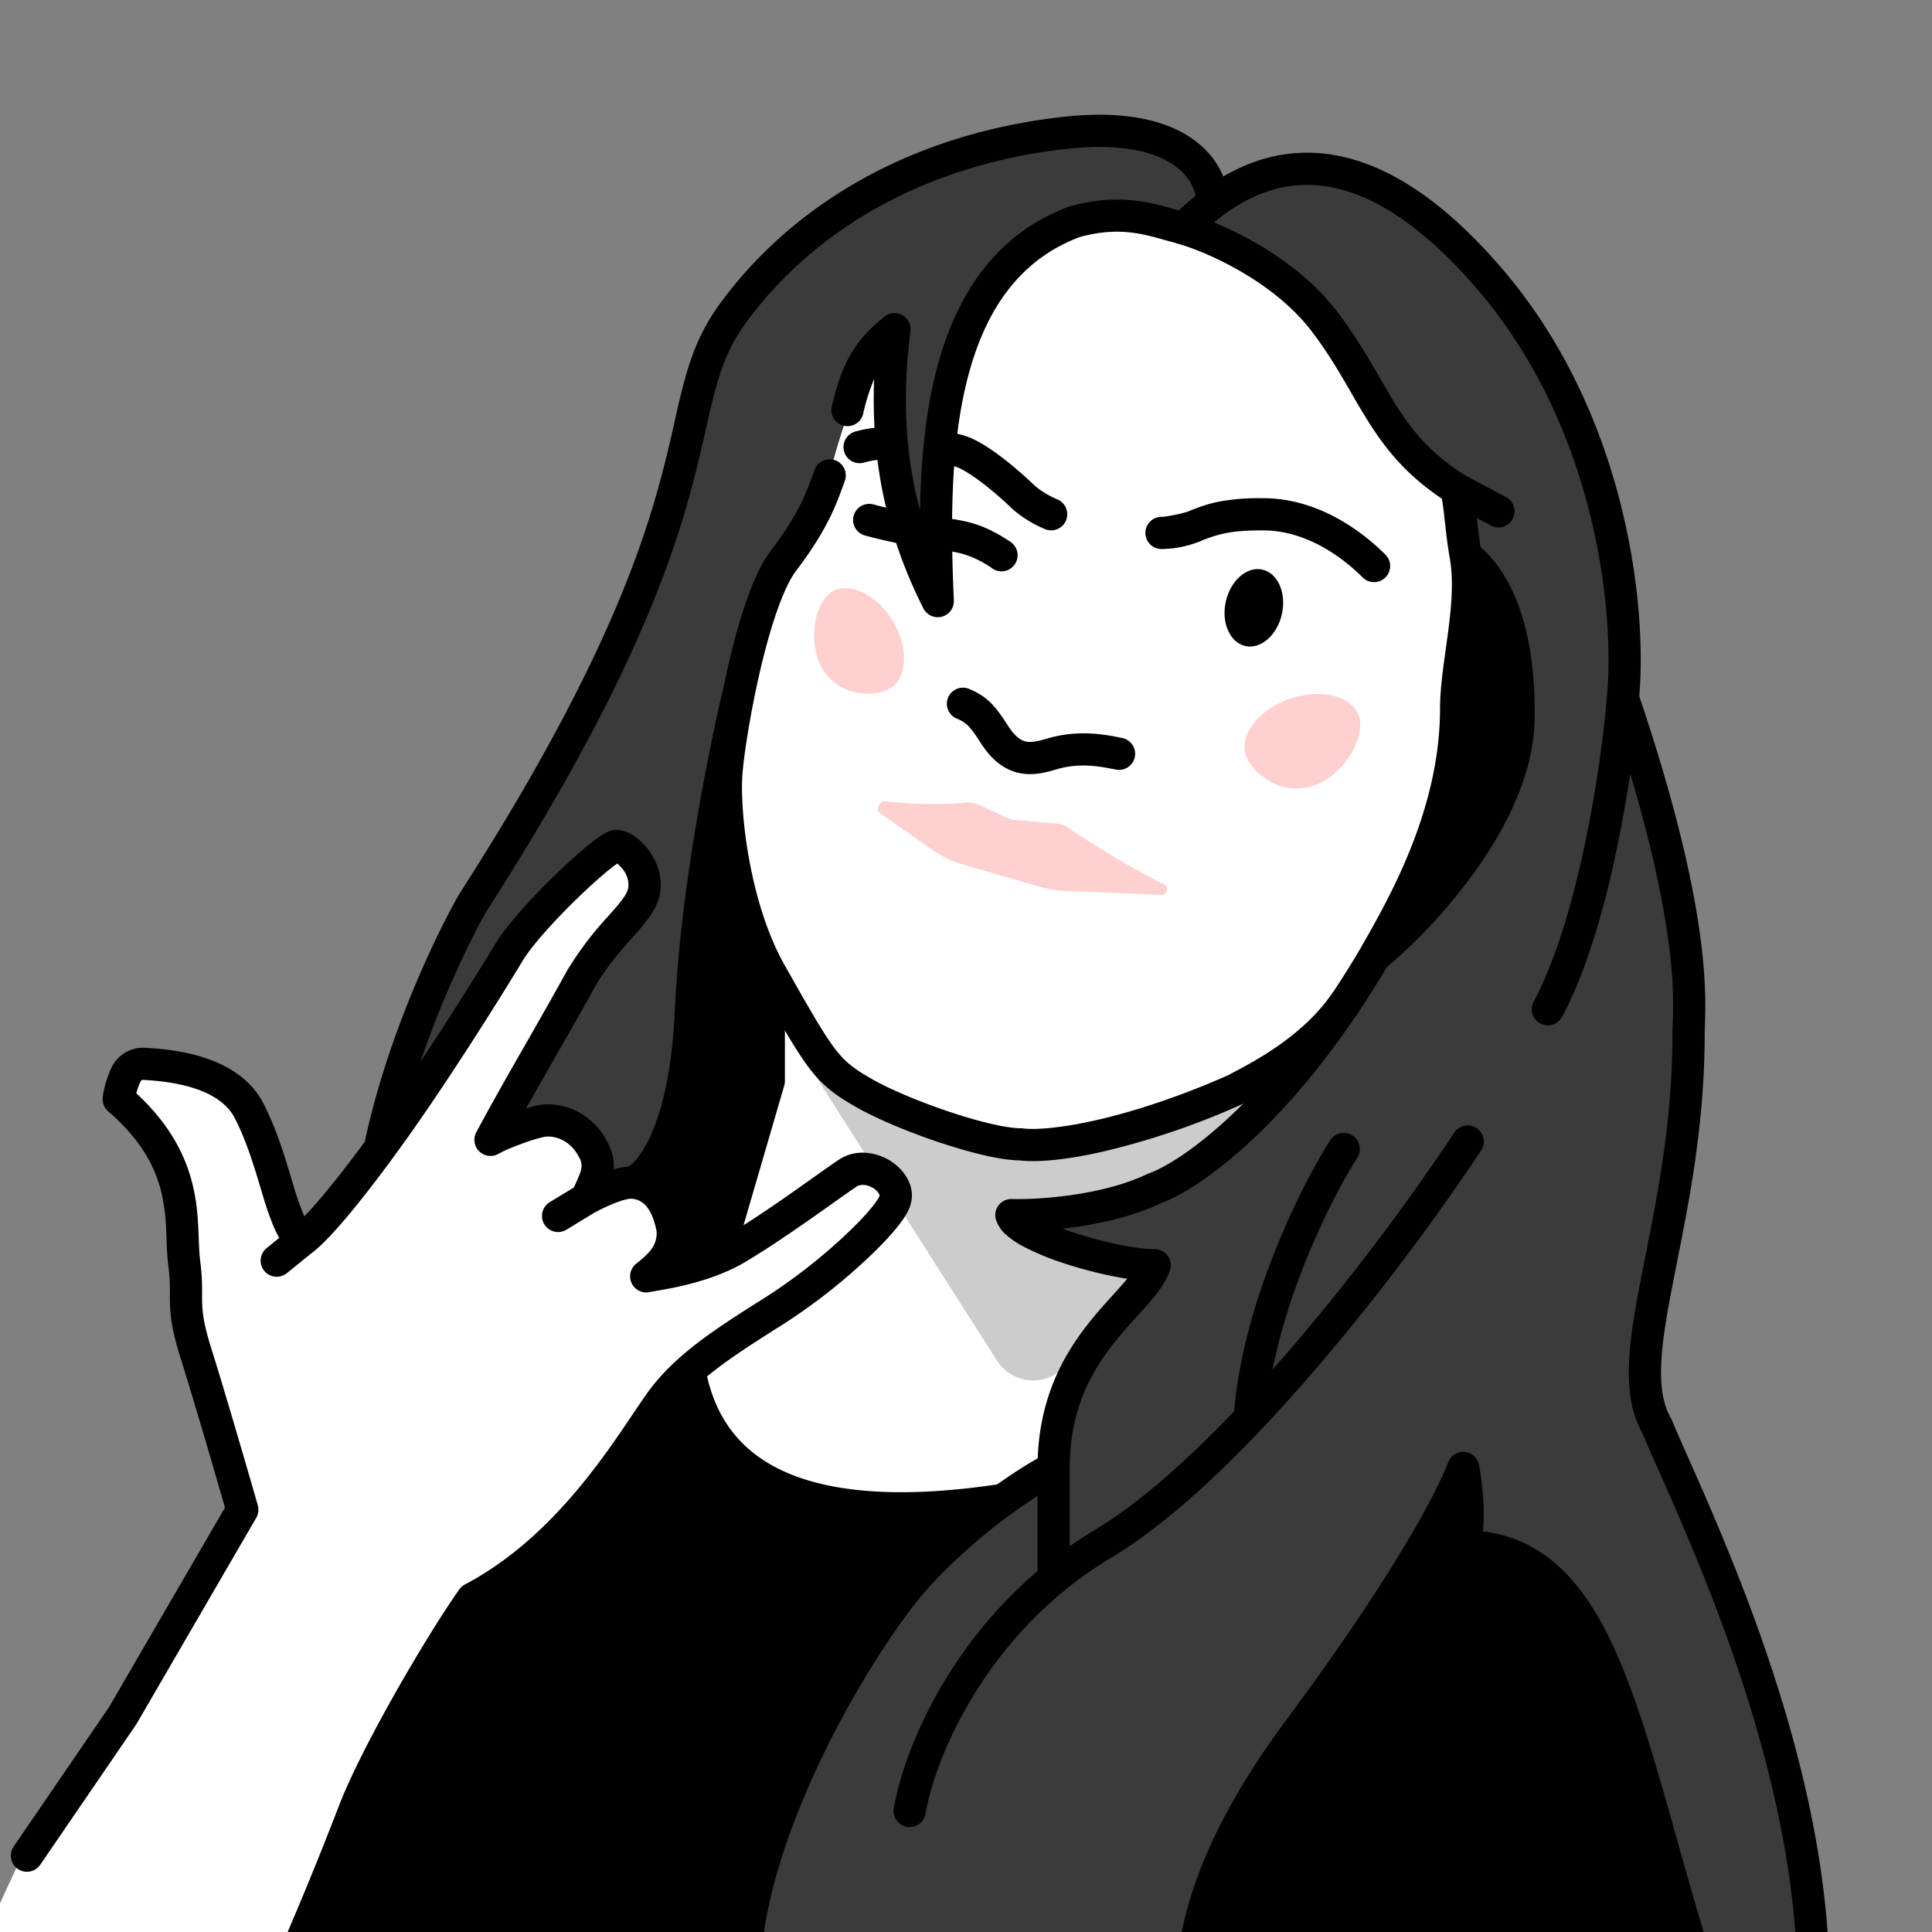 <svg xmlns="http://www.w3.org/2000/svg" width="45" height="45" fill="none"><rect width="100%" height="100%" fill="#808080" stroke="none"/><g clip-path="url(#a)"><path fill="#fff" d="M3.143 39.57C2.39 40.733 1.067 42.507.5 43.25l-1.726 3.73h8.31l3.814-4.926 4.67-6.94 3.855 2.27 5.997-1.841 7.111-8.054 3.214-6.897 1.328-6.897-2.442-4.756-4.413-3.684L26.02 4.1l-4.884 2.098-2.999 5.056-3.727 8.481c-.656.543-2.065 1.748-2.441 2.228-.472.6-1.757 2.913-2.185 3.556-.343.514-1.942 2.528-2.7 3.47-.27-.914-.984-2.888-1.67-3.47-.685-.582-1.8-.67-2.27-.643l-.386.643c.128.114.48.463.857.943.471.6.77 2.313.857 4.112.068 1.44.856 3.627 1.242 4.541-.543 1-1.816 3.29-2.57 4.455Z"/><path fill="#000" d="m24.793 29.2 1.936.377-1.51 2.002-.594.402a1 1 0 0 1-1.404-.29l-5.337-8.371c.433.597 1.682 1.875 2.412 2.296.914.527 1.792.913 3.689 1.019 1.518.084 4.758-1.117 5.694-1.41-.386.48-2.273 2.168-2.778 2.534-.506.365-2.296.55-3.127.597l1.019.843Z" opacity=".2"/><path fill="#3B3B3B" d="M40.325 37.66c1.26 3.483 1.853 6.577 1.992 7.689l-2.63.681c-.677-2.333-2.244-7.325-3.094-8.625-.85-1.3-1.854-1.416-2.25-1.312l-.219-1.75c-1 1.562-3.312 5.15-4.562 7-1.25 1.85-1.646 3.708-1.688 4.406-3.73 1.01-11.069 2.35-10.594-.375.594-3.406 2.47-6.531 3.72-8.438 1-1.525 2.707-2.364 3.437-2.593-.021-.23.056-.969.53-2.094.476-1.125 1.282-2.24 1.626-2.656-1.525-.15-2.531-.896-2.844-1.25.406.052 1.613-.04 3.19-.827 1.576-.786 3.593-2.985 3.623-3.36.697-1.057 2.168-3.361 2.468-4.126.375-.955.875-3.937.938-5.406.05-1.175-.146-2.698-.25-3.313-.281-.197-1.025-.874-1.75-2-.906-1.406-1.063-1.812-1.813-2.53-.75-.72-2.28-1.782-4.062-1.75-1.781.03-2.094.906-3.156 2.468-.85 1.25-1.167 4-1.22 5.219-.95-1.45-1-3.917-.905-4.969-1.032 1.281-1.313 2.75-1.47 3.188-.155.437-.53 1.062-1.03 2.093-.5 1.032-.938 2.063-1.25 5.469-.25 2.725.52 4.073.937 4.406v2.188l-1.125 4.156-1.75.531.469-.937c-.104-.24-.381-.8-.656-1.125-.275-.325-.939.024-1.236.24.044-.332.125-1.04.096-1.213-.036-.216-.29-.387-.84-.588-.441-.162-1.145.067-1.443.201.958-1.667 2.928-5.076 3.15-5.373.278-.37.324-.88-.278-1.157-.602-.278-1.204.37-1.62.88-.334.407-2.641 3.937-3.753 5.65a337.834 337.834 0 0 1 1.251-4.122c.186-.556 1.436-2.594 3.242-5.651 1.807-3.057 2.039-4.956 2.687-7.457.648-2.501 3.196-4.446 4.863-5.141 1.668-.695 4.493-1.25 5.883-.741 1.111.407 1.358 1.127 1.343 1.436.973-.788 2.084-.88 3.288-.695 1.205.185 3.197 2.223 4.864 5.141 1.334 2.335 1.606 5.944 1.575 7.457 1.667 5.512 1.575 9.45 1.019 10.931-.445 1.186-.618 3.799-.649 4.957.124.278.686 1.704 1.946 5.187Z"/><path fill="#000" fill-rule="evenodd" d="M31.73 13.44c-.4-.398-1.255-1.087-2.312-1.086-.399 0-.656.022-.864.063a3.008 3.008 0 0 0-.597.19c-.033.015-.063.024-.073.028h-.002a2.465 2.465 0 0 1-.841.153.375.375 0 1 1 .026-.75h.009c.006 0 .015 0 .026-.002a3.617 3.617 0 0 0 .551-.115l.011-.005c.247-.1.47-.182.746-.236a5.24 5.24 0 0 1 1.007-.076c1.366-.001 2.407.87 2.843 1.306a.375.375 0 1 1-.53.53Zm-10.636-3.107a.375.375 0 0 1-.383.367 1.907 1.907 0 0 0-.588.075.375.375 0 1 1-.202-.723 2.69 2.69 0 0 1 .806-.102.375.375 0 0 1 .367.383Zm.502.01a.375.375 0 0 1 .439-.298c.164.03.318.068.446.108.275.088.59.298.859.503.28.213.552.455.752.648.058.054.27.22.546.332a.375.375 0 0 1-.283.694 2.745 2.745 0 0 1-.779-.48l-.003-.004a8.203 8.203 0 0 0-.688-.594c-.264-.201-.49-.339-.632-.384a3.152 3.152 0 0 0-.358-.086.375.375 0 0 1-.299-.439Zm.49 5.897a.375.375 0 0 1 .494-.191c.172.075.324.157.476.301.142.136.268.313.42.55.184.29.33.354.427.373.123.024.265-.006.5-.074.717-.212 1.353-.085 1.643-.028l.09.018a.375.375 0 0 1-.127.739l-.113-.021c-.297-.057-.752-.145-1.282.011-.217.064-.527.155-.854.091-.354-.068-.657-.298-.917-.705-.148-.232-.233-.342-.305-.411a.812.812 0 0 0-.26-.158.375.375 0 0 1-.192-.494Z" clip-rule="evenodd"/><path fill="#000" d="M29.858 14.302c-.11.492-.49.825-.851.745-.36-.08-.565-.544-.456-1.035.11-.491.49-.825.851-.745.361.08.565.544.456 1.035Z"/><path fill="#FED1D0" d="m23.459 19.052-.663-.31a.612.612 0 0 0-.33-.045c-.424.05-1.23.038-1.865-.036-.114-.013-.207.203-.113.27l1.216.855a2.5 2.5 0 0 0 .743.356l1.766.511c.193.056.391.089.592.097l2.263.094c.114.005.158-.186.056-.237a21.862 21.862 0 0 1-2.248-1.33.528.528 0 0 0-.256-.094l-.993-.087a.502.502 0 0 1-.168-.044Z"/><path fill="#000" fill-rule="evenodd" d="M19.453 10.72a.376.376 0 0 1 .224.481l-.03.082c-.173.483-.381 1.059-1.103 2.01-.146.192-.3.52-.45.95-.148.422-.281.913-.396 1.408-.23.993-.375 1.971-.406 2.394-.03.407.007 1.153.16 1.989.154.835.417 1.727.82 2.44.594 1.051.905 1.596 1.171 1.947.245.322.446.47.854.705.4.232 1.086.523 1.781.758.708.239 1.359.396 1.705.396a.37.37 0 0 1 .048.003c.281.036.873-.004 1.717-.196.83-.19 1.872-.52 3.047-1.038l.107-.057c.545-.287 1.635-.86 2.327-1.852a.375.375 0 0 1 .616.43c-.804 1.15-2.052 1.803-2.59 2.084l-.119.063a17.914 17.914 0 0 1-3.22 1.1c-.853.196-1.54.261-1.957.212-.483-.006-1.225-.2-1.92-.434-.72-.243-1.456-.553-1.917-.82-.454-.261-.748-.47-1.076-.9-.305-.402-.646-1.004-1.226-2.032h-.001c-.459-.813-.743-1.794-.904-2.674-.162-.88-.207-1.692-.171-2.18.035-.472.188-1.489.424-2.507.117-.51.258-1.03.417-1.486.157-.449.342-.868.561-1.156.654-.862.833-1.36.995-1.808l.031-.087a.375.375 0 0 1 .48-.224Z" clip-rule="evenodd"/><path fill="#000" fill-rule="evenodd" d="M30.062 3.577c1.368-.146 3.02.468 4.907 2.66 2.99 3.474 3.388 8.032 3.212 9.979.891 2.638 1.275 4.451 1.434 5.688.131 1.026.107 1.66.095 1.998a4.79 4.79 0 0 0-.005.181c0 2.076-.355 3.862-.644 5.315l-.077.39c-.15.767-.266 1.415-.29 1.966-.026.55.043.96.22 1.268a.375.375 0 0 1 .022.044c.094.227.223.518.377.865.593 1.339 1.552 3.504 2.28 5.976.915 3.107 1.491 6.778.497 10.005a.375.375 0 0 1-.717-.22c.928-3.015.402-6.51-.5-9.574-.711-2.416-1.64-4.515-2.235-5.86-.154-.347-.286-.644-.386-.884-.27-.482-.336-1.048-.308-1.654.028-.615.155-1.315.304-2.076l.077-.388c.288-1.456.63-3.175.63-5.173 0-.06.002-.132.005-.216a10.3 10.3 0 0 0-.09-1.868c-.118-.924-.371-2.21-.9-3.98a30.835 30.835 0 0 1-.313 1.76c-.286 1.37-.7 2.834-1.273 3.905a.375.375 0 1 1-.662-.354c.522-.975.919-2.353 1.2-3.704.282-1.344.443-2.63.505-3.396v-.008c.182-1.77-.172-6.178-3.027-9.496-1.793-2.084-3.223-2.514-4.258-2.403-.775.083-1.4.473-1.866.857.846.349 2.064 1.028 2.861 2.068.422.551.731 1.086 1.007 1.562.122.21.237.41.353.595.382.61.814 1.148 1.609 1.654l.958.513a.375.375 0 1 1-.353.661l-.312-.166c.023.21.048.434.087.678.691.595 1.3 1.841 1.257 4.03-.024 1.236-.639 2.465-1.352 3.473a12.555 12.555 0 0 1-2.092 2.281c-1.075 1.811-2.16 3.099-3.087 3.975-.916.867-1.696 1.347-2.173 1.522-.713.339-1.572.511-2.291.592.096.036.198.07.303.105.684.222 1.437.372 1.844.372a.375.375 0 0 1 .354.497c-.107.313-.345.599-.576.858l-.19.212c-.192.21-.39.43-.588.685-.512.664-.979 1.534-.979 2.846v2.486a.375.375 0 0 1-.75 0v-1.834a13.007 13.007 0 0 0-2.498 2.088c-.727.79-2.089 2.838-3.011 5.096-.46 1.126-.804 2.286-.91 3.352-.098.985.01 1.86.38 2.557h9.29a8.317 8.317 0 0 0-.02-.58 35.29 35.29 0 0 1-.006-.124 8.972 8.972 0 0 1 .042-1.68c.173-1.35.766-3.116 2.515-5.475 2.532-3.415 3.514-5.317 3.783-6.02a.375.375 0 0 1 .719.064c.041.22.09.575.105.94.007.191.006.402-.016.605.672.083 1.24.351 1.722.776.578.509 1.02 1.228 1.393 2.073.52 1.172.94 2.67 1.406 4.325.198.705.404 1.438.629 2.186a.375.375 0 1 1-.718.216c-.238-.79-.45-1.547-.652-2.263-.456-1.624-.854-3.04-1.35-4.16-.354-.8-.742-1.407-1.203-1.814-.451-.397-.989-.616-1.685-.616a.375.375 0 0 1-.35-.511 1.04 1.04 0 0 0 .055-.227c-.595 1.074-1.604 2.672-3.236 4.873-1.687 2.275-2.219 3.923-2.373 5.124a8.23 8.23 0 0 0-.037 1.545l.007.138c.021.37.042.74-.023 1.056a.375.375 0 0 1-.368.3h-9.844a.375.375 0 0 1-.318-.176c-.574-.917-.709-2.045-.593-3.206.116-1.163.485-2.397.961-3.562.95-2.324 2.356-4.453 3.154-5.32 1.127-1.224 2.391-2.083 3.054-2.458.052-1.397.576-2.36 1.132-3.078.217-.282.444-.532.64-.747l.17-.19a7.1 7.1 0 0 0 .144-.166 9.65 9.65 0 0 1-1.437-.35 6.139 6.139 0 0 1-.985-.404 2.113 2.113 0 0 1-.373-.248.816.816 0 0 1-.264-.377.375.375 0 0 1 .371-.48c.619.018 2.113-.08 3.164-.586a.387.387 0 0 1 .037-.015c.339-.12 1.039-.525 1.928-1.367.882-.834 1.936-2.082 2.989-3.865l.035-.063c.634-1.109 1.82-3.182 1.82-5.523 0-.439.07-.933.137-1.412l.052-.383c.08-.614.128-1.192.04-1.701-.057-.327-.09-.625-.117-.875l-.007-.056a6.885 6.885 0 0 0-.062-.466c-.84-.562-1.318-1.167-1.723-1.812a20.99 20.99 0 0 1-.398-.67c-.263-.455-.529-.916-.921-1.429-.886-1.156-2.43-1.834-3.087-2.022a.375.375 0 0 1-.157-.63c.484-.467 1.426-1.332 2.764-1.475Zm3.421 16.636c.1-.13.2-.262.296-.398.68-.961 1.194-2.04 1.214-3.055.024-1.25-.177-2.105-.443-2.673a12.16 12.16 0 0 1-.076.723 47.44 47.44 0 0 1-.058.423c-.066.47-.125.894-.125 1.275 0 1.37-.368 2.646-.808 3.705Z" clip-rule="evenodd"/><path fill="#000" d="M32.61 21.457c1.324-2.957 1.642-6.657 1.477-8.276 1.158.828 1.612 2.262 1.17 4.524-.353 1.81-1.912 3.255-2.648 3.752ZM8.732 41.34l-1.817 4.886 10.711.813c-.104-.27-.25-1.214 0-2.818.313-2.005 1.378-3.633 2.568-5.7.952-1.654 2.485-3.07 3.132-3.57-.981.146-3.37.288-5.073-.314-1.704-.601-2.047-2.004-2.005-2.63-.313.271-1.102 1.103-1.754 2.255-.651 1.153-2.568 2.484-3.445 3.006L8.732 41.34Zm21.336-.754c-.852 1.203-1.942 3.925-2.38 5.136l12.089.752c-.627-2.193-2.042-6.966-2.694-8.52-.651-1.553-2.234-1.857-2.944-1.816v-1.753c-1.002 1.566-3.22 4.998-4.071 6.2Z"/><path fill="#000" fill-rule="evenodd" d="M34.393 26.275a.375.375 0 0 1 .107.519 53.447 53.447 0 0 1-3.698 4.91c-1.548 1.821-3.318 3.616-4.915 4.575-2.968 1.78-4.125 4.742-4.329 5.964a.375.375 0 1 1-.74-.123c.231-1.386 1.485-4.566 4.683-6.485 1.486-.891 3.19-2.605 4.73-4.417a52.71 52.71 0 0 0 3.642-4.836.375.375 0 0 1 .52-.107ZM27.356 4.873c.099.029.19.055.273.075a.375.375 0 1 1-.176.729 8.892 8.892 0 0 1-.328-.088c-.532-.15-1.106-.312-1.99-.063-1.46.557-2.23 1.795-2.618 3.363-.39 1.58-.373 3.433-.3 5.095a.375.375 0 0 1-.71.185c-.865-1.713-1.22-3.443-1.147-5.338a4.56 4.56 0 0 0-.255.807.375.375 0 1 1-.73-.174c.114-.477.238-.86.43-1.196.196-.342.45-.615.794-.892a.375.375 0 0 1 .607.34c-.19 1.499-.127 2.861.223 4.172.019-1.074.111-2.171.36-3.18.421-1.704 1.307-3.215 3.095-3.89a.37.37 0 0 1 .03-.009c1.112-.318 1.898-.092 2.442.064ZM17.907 22.32c.207 0 .375.167.375.374v2.485a.38.38 0 0 1-.015.105l-1.165 3.996a.375.375 0 0 1-.72-.21l1.15-3.945v-2.43c0-.208.168-.376.375-.376Z" clip-rule="evenodd"/><path fill="#000" fill-rule="evenodd" d="M13.47 20.902c-.537.518-1.074 1.11-1.293 1.471-.493.818-1.684 2.721-2.696 4.14-.473.664-.92 1.252-1.299 1.71-.365.442-.692.795-.93.969l-.558.452a.375.375 0 1 1-.472-.582l.282-.23a2.505 2.505 0 0 1-.134-.271 7.744 7.744 0 0 1-.264-.77 71.703 71.703 0 0 1-.042-.139c-.157-.52-.325-1.08-.594-1.605-.161-.315-.47-.53-.873-.674-.404-.143-.863-.199-1.256-.22a.084.084 0 0 0-.046.01.038.038 0 0 0-.017.018c-.05.11-.082.207-.104.283.81.75 1.167 1.494 1.325 2.18.082.358.108.691.121.982l.01.238c.007.19.013.348.032.495.046.352.046.602.045.802 0 .07 0 .133.002.193.007.23.039.504.22 1.076.302.96.843 2.821 1.076 3.63a.375.375 0 0 1-.036.292l-2.784 4.793a.39.39 0 0 1-.015.024L.938 43.433a.375.375 0 1 1-.62-.423l2.225-3.253 2.697-4.643c-.251-.872-.745-2.565-1.027-3.458-.196-.621-.245-.965-.254-1.28a5.51 5.51 0 0 1-.002-.254c0-.188 0-.367-.039-.666a6.622 6.622 0 0 1-.039-.597 20.153 20.153 0 0 0-.008-.198 4.703 4.703 0 0 0-.103-.85c-.132-.574-.441-1.23-1.248-1.925a.375.375 0 0 1-.129-.313c.012-.144.07-.405.204-.701a.81.81 0 0 1 .784-.467c.424.022.965.082 1.469.261.502.178 1.008.49 1.29 1.04.301.589.488 1.211.642 1.724l.043.143a7.071 7.071 0 0 0 .265.758c.14-.145.314-.34.516-.585.365-.442.8-1.014 1.267-1.669.995-1.396 2.175-3.281 2.665-4.091.273-.453.875-1.104 1.412-1.623a12.3 12.3 0 0 1 .76-.683c.108-.087.21-.165.298-.221.044-.029.091-.057.14-.079a.509.509 0 0 1 .234-.051.793.793 0 0 1 .407.156c.111.078.22.183.312.305.183.24.339.593.278.993-.032.21-.125.39-.232.547a4.872 4.872 0 0 1-.413.503c-.267.3-.574.647-.87 1.142-.358.65-.67 1.194-.97 1.717-.214.375-.423.739-.638 1.124.126-.038.24-.067.322-.08.448-.067 1.174.1 1.578.873.116.223.154.43.138.63a1.86 1.86 0 0 1 .365-.07c.35 0 .67.123.918.384.24.251.386.602.46 1.018a1.469 1.469 0 0 1-.06.583c.33-.09.684-.218.995-.402.66-.392 1.388-.909 1.945-1.304.247-.175.46-.327.62-.434.403-.269.88-.173 1.193.018.294.181.627.575.473 1.05-.062.193-.222.408-.388.603-.179.209-.41.443-.668.683a13.564 13.564 0 0 1-2.127 1.617c-1 .64-1.804 1.156-2.339 1.907-.083.116-.18.262-.294.431-.722 1.08-2.064 3.086-4.126 4.203-.707 1.014-2.166 3.505-2.665 4.807a83.987 83.987 0 0 1-1.723 4.145l-.03.066-.01.023-.342-.156.342.155a.375.375 0 0 1-.683-.31l.01-.022.029-.064.11-.248a83.299 83.299 0 0 0 1.596-3.857c.542-1.413 2.098-4.051 2.806-5.045a.374.374 0 0 1 .13-.115c1.92-1.009 3.169-2.864 3.915-3.974.121-.18.229-.34.324-.474.625-.878 1.563-1.477 2.541-2.102a12.815 12.815 0 0 0 2.026-1.538c.245-.226.454-.44.608-.62.167-.195.233-.31.245-.346a.016.016 0 0 0 0-.008.111.111 0 0 0-.014-.037.392.392 0 0 0-.138-.134c-.154-.094-.302-.089-.384-.034-.132.088-.325.225-.556.389-.564.4-1.357.962-2.043 1.37-.763.453-1.714.612-2.125.68a12.69 12.69 0 0 0-.108.02.375.375 0 0 1-.302-.662c.187-.15.305-.26.379-.375a.618.618 0 0 0 .096-.38c-.06-.316-.16-.504-.261-.61a.478.478 0 0 0-.355-.15c-.22.029-.528.165-.827.322l-.668.407a.375.375 0 0 1-.39-.64l.576-.351.045-.102c.059-.13.097-.215.12-.306a.375.375 0 0 0-.044-.294c-.23-.442-.613-.506-.803-.478a3.58 3.58 0 0 0-.483.144c-.226.08-.452.174-.595.254a.375.375 0 0 1-.514-.504c.404-.754.774-1.4 1.159-2.071.302-.529.613-1.072.956-1.694l.006-.01a7.86 7.86 0 0 1 .95-1.256l.043-.048c.14-.157.243-.277.317-.386a.592.592 0 0 0 .11-.237.578.578 0 0 0-.132-.426.73.73 0 0 0-.127-.13 3.433 3.433 0 0 0-.195.149c-.197.159-.449.385-.712.64Zm.99-.841-.003.001.003-.001Z" clip-rule="evenodd"/><path fill="#000" fill-rule="evenodd" d="M27.712 3.191c.623.409.874.983.899 1.44a.375.375 0 0 1-.749.041c-.012-.224-.141-.578-.56-.853-.425-.278-1.18-.495-2.474-.35-3.273.368-5.858 1.871-7.453 4.047-.378.515-.57 1.018-.737 1.65-.068.259-.13.534-.2.841l-.051.227c-.091.398-.196.841-.336 1.343-.562 2.014-1.68 4.915-4.725 9.656-.461.817-1.585 3.096-2.103 5.554a.375.375 0 1 1-.734-.155c.541-2.569 1.71-4.93 2.19-5.778a.442.442 0 0 1 .01-.017c3.018-4.697 4.101-7.532 4.64-9.462a27.528 27.528 0 0 0 .377-1.528c.07-.308.135-.599.207-.872.18-.682.403-1.284.857-1.903 1.732-2.362 4.516-3.96 7.974-4.348 1.398-.157 2.35.062 2.968.467Z" clip-rule="evenodd"/><path fill="#000" fill-rule="evenodd" d="M19.883 12.014c.054-.2.26-.319.46-.265.343.092.629.154.872.198a.375.375 0 0 1 .302.303.375.375 0 0 1 .382-.2l.015.002c.268.035.52.067.78.148.27.084.538.215.86.434a.375.375 0 0 1-.42.62 2.44 2.44 0 0 0-.663-.338c-.192-.06-.383-.085-.668-.122a.375.375 0 0 1-.322-.306.375.375 0 0 1-.4.197 11.588 11.588 0 0 1-.933-.212.375.375 0 0 1-.265-.459Z" clip-rule="evenodd"/><path fill="#FED1D0" d="M19.46 13.74c.456-.172 1.087.214 1.411.862.324.647.218 1.311-.238 1.482-.455.172-1.193.067-1.517-.58-.324-.648-.111-1.593.344-1.764Zm12.15 2.844c-.256-.447-1.033-.557-1.734-.246-.701.311-1.062.925-.805 1.373.256.447.93.859 1.632.548.701-.311 1.164-1.227.908-1.675Z"/><path fill="#000" fill-rule="evenodd" d="M16.004 31.661c.203-.041.4.09.442.293.267 1.312 1.051 2.08 2.215 2.475 1.192.404 2.785.414 4.61.14a.375.375 0 0 1 .11.743c-1.867.279-3.6.288-4.961-.173-1.39-.471-2.383-1.435-2.709-3.036a.375.375 0 0 1 .293-.442Z" clip-rule="evenodd"/><path fill="#000" d="M15.908 25.023c-.12 1.157-.794 2.23-1.115 2.622.26.2.801.68.873.994.073.314-.19.774-.331.965l1.386-.211 1.146-4.19.18-2.2-1.326-3.979c-.22 1.517-.693 4.841-.813 5.998Z"/><path fill="#000" fill-rule="evenodd" d="M17.268 15.873a.375.375 0 0 1 .28.451c-.291 1.244-.955 4.46-1.08 7.239-.066 1.437-.302 2.436-.593 3.113-.285.663-.642 1.06-.98 1.208a.375.375 0 1 1-.3-.688c.087-.038.34-.233.591-.816.245-.57.47-1.476.532-2.851.13-2.848.805-6.117 1.1-7.376a.375.375 0 0 1 .45-.28ZM31.5 26.445a.375.375 0 0 1 .115.518c-.62.974-1.911 3.538-2.122 5.96a.375.375 0 1 1-.747-.066c.225-2.59 1.585-5.273 2.236-6.297a.375.375 0 0 1 .518-.115Z" clip-rule="evenodd"/></g><defs><clipPath id="a"><path fill="#fff" d="M45 0H0v45h45z"/></clipPath></defs></svg>